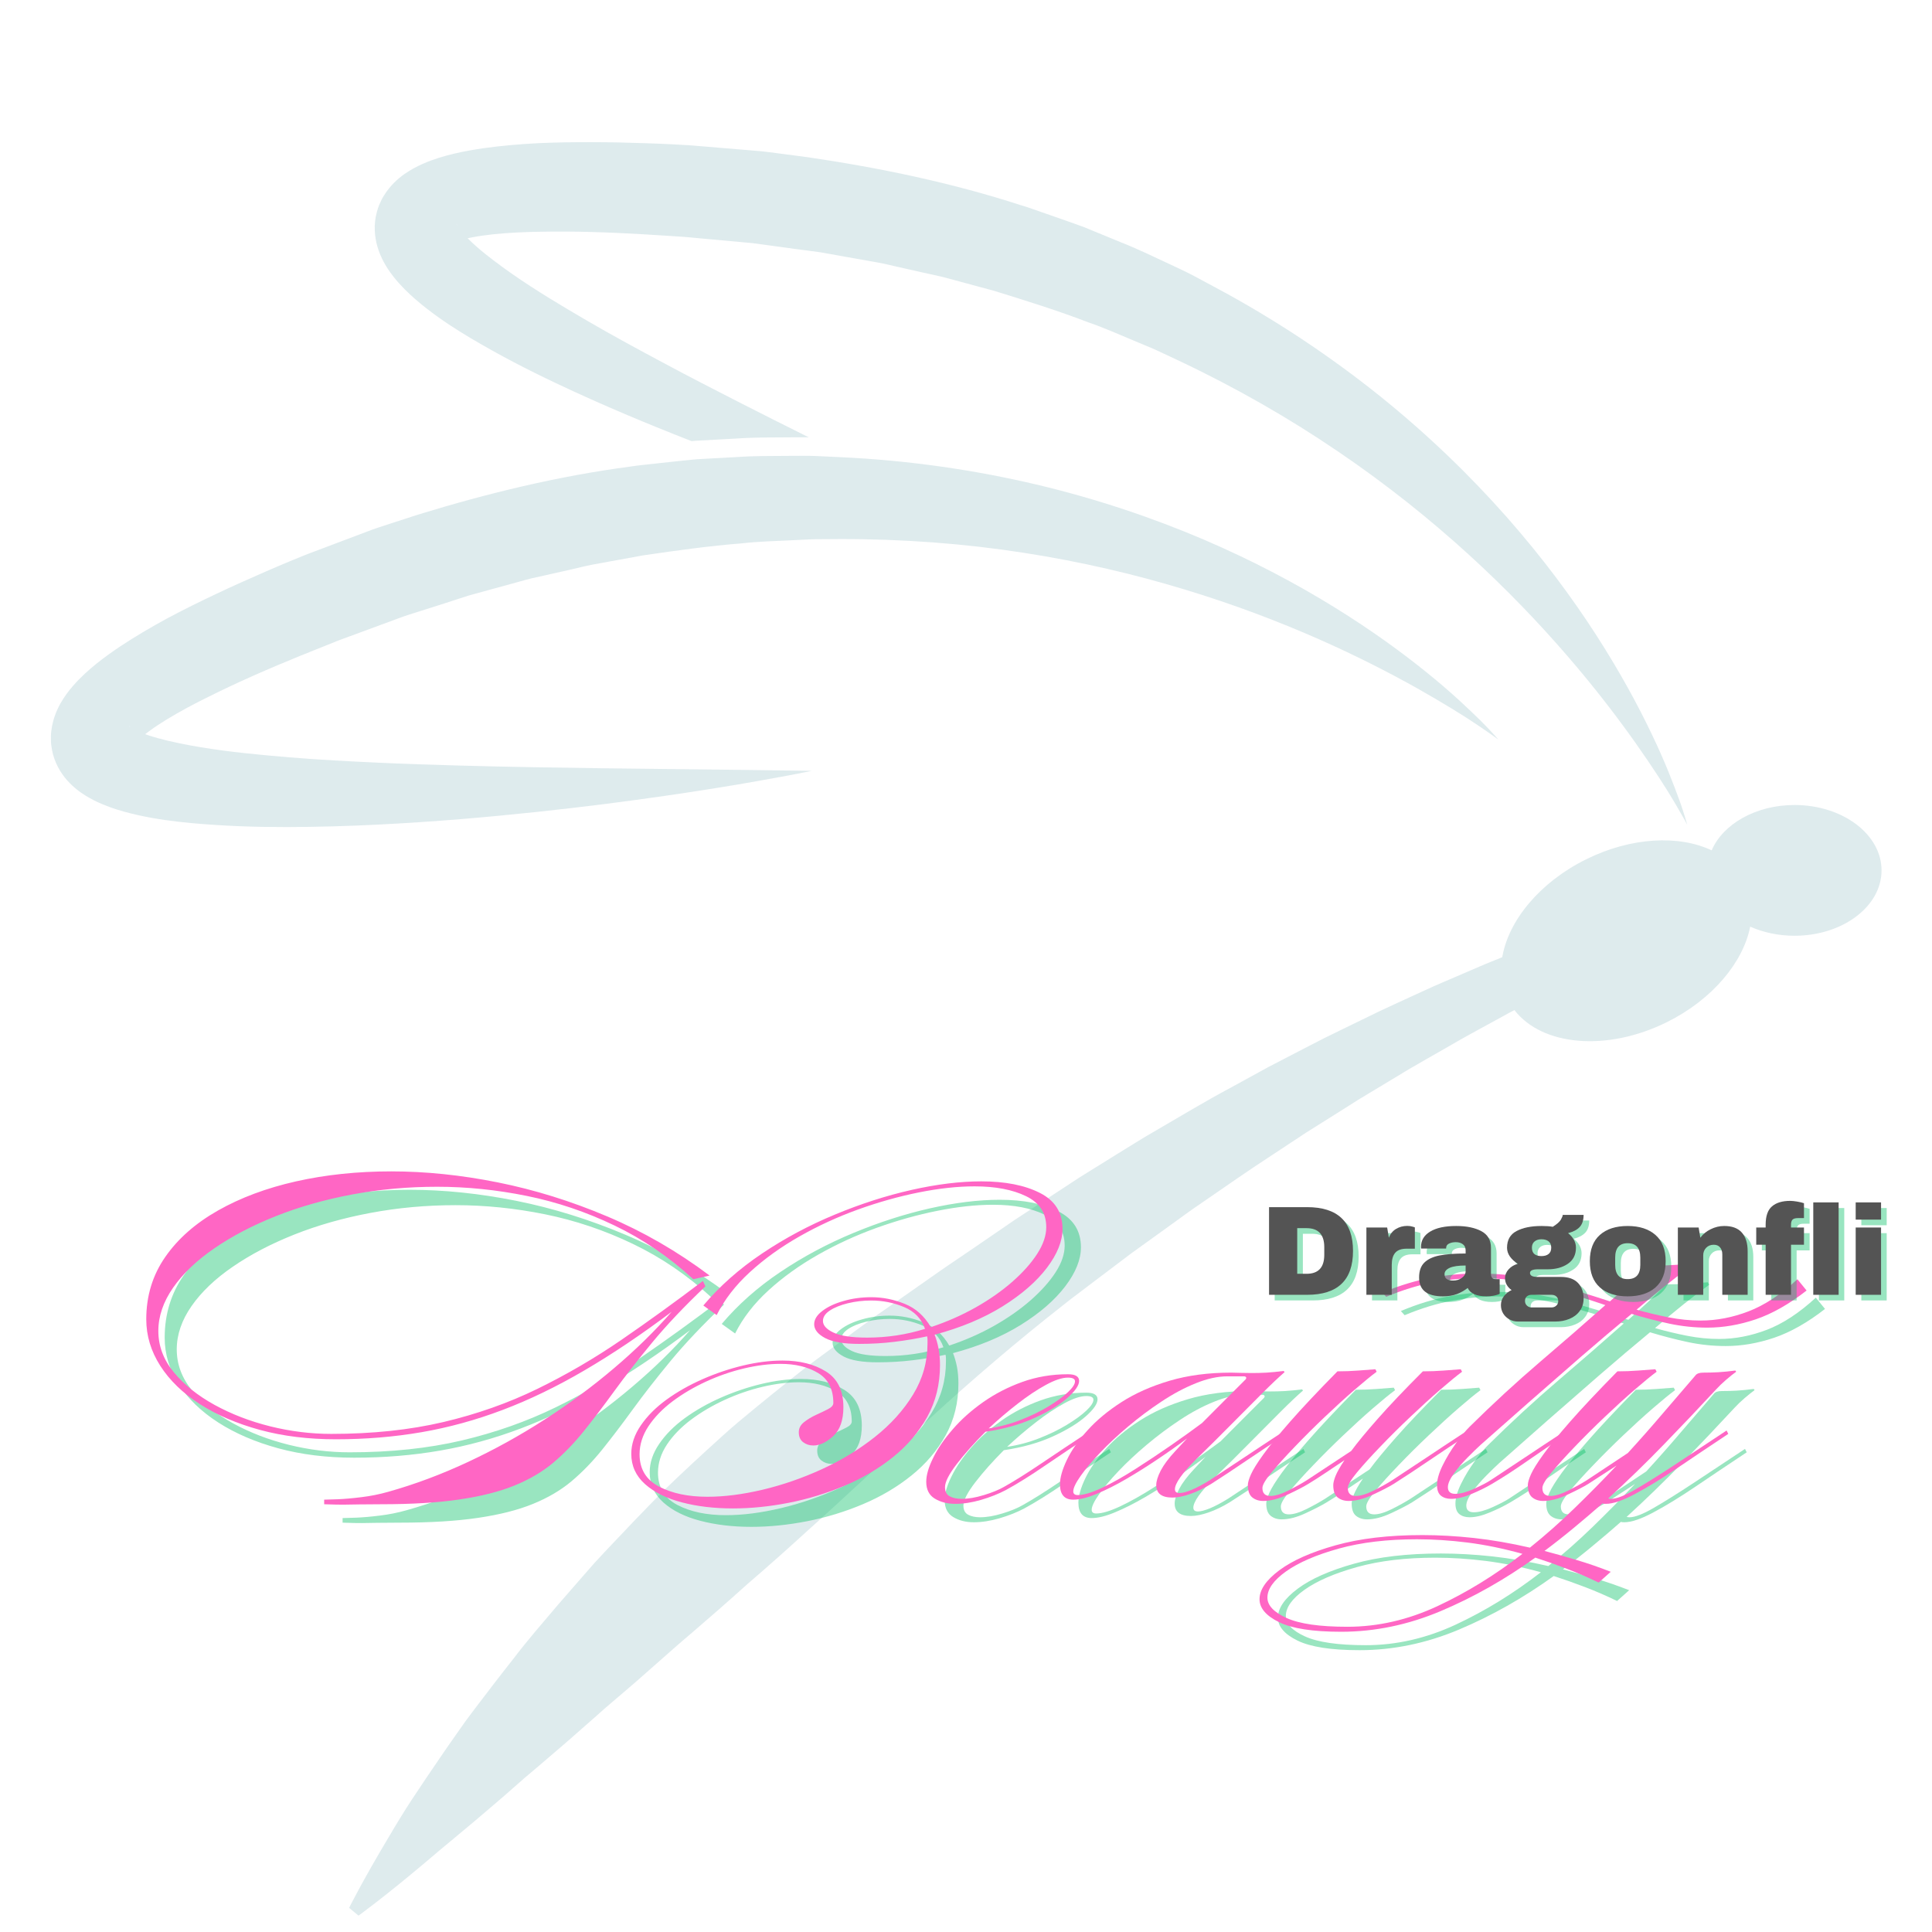 <svg version="1.0" preserveAspectRatio="xMidYMid meet" height="500" viewBox="0 0 375 375" zoomAndPan="magnify" width="500" xmlns:xlink="http://www.w3.org/1999/xlink" xmlns="http://www.w3.org/2000/svg"><defs><filter id="9cc6cb8af1" height="100%" width="100%" y="0%" x="0%"><feColorMatrix color-interpolation-filters="sRGB" values="0 0 0 0 1 0 0 0 0 1 0 0 0 0 1 0 0 0 1 0"></feColorMatrix></filter><g></g><mask id="34ecaf17c9"><g filter="url(#9cc6cb8af1)"><rect fill-opacity="0.2" height="450" y="-37.5" fill="#000000" width="450" x="-37.5"></rect></g></mask><clipPath id="e048a46d02"><path clip-rule="nonzero" d="M 63 0.582 L 319 0.582 L 319 134 L 63 134 Z M 63 0.582"></path></clipPath><clipPath id="14130ec1ed"><path clip-rule="nonzero" d="M 0.418 61 L 282 61 L 282 134 L 0.418 134 Z M 0.418 61"></path></clipPath><clipPath id="3f3f3d840b"><path clip-rule="nonzero" d="M 58 129 L 356.668 129 L 356.668 344.832 L 58 344.832 Z M 58 129"></path></clipPath><clipPath id="9d14ff883b"><rect height="345" y="0" width="357" x="0"></rect></clipPath></defs><rect fill-opacity="1" height="450" y="-37.5" fill="#ffffff" width="450" x="-37.5"></rect><rect fill-opacity="1" height="450" y="-37.5" fill="#ffffff" width="450" x="-37.5"></rect><g mask="url(#34ecaf17c9)"><g transform="matrix(1, 0, 0, 1, 9, 27)"><g clip-path="url(#9d14ff883b)"><g clip-path="url(#e048a46d02)"><path fill-rule="nonzero" fill-opacity="1" d="M 79.734 16.762 L 79.695 16.699 C 79.66 16.598 79.594 16.488 79.609 16.473 C 79.605 16.434 79.672 16.512 79.734 16.762 Z M 318.137 131.859 C 317.887 131.062 317.531 129.871 316.977 128.352 C 315.871 125.309 314.184 120.84 311.543 115.367 C 308.926 109.883 305.402 103.363 300.789 96.207 C 296.172 89.059 290.441 81.285 283.465 73.375 C 276.484 65.469 268.254 57.438 258.77 49.824 C 249.285 42.219 238.57 35.02 226.824 28.75 C 225.359 27.965 223.887 27.176 222.402 26.379 C 220.918 25.605 219.383 24.914 217.855 24.191 C 214.789 22.77 211.727 21.262 208.535 20.02 C 206.949 19.367 205.363 18.711 203.77 18.055 L 201.371 17.07 L 198.934 16.191 C 197.301 15.625 195.66 15.047 194.016 14.473 L 191.551 13.613 C 190.723 13.324 189.906 13.031 189.062 12.801 C 175.758 8.488 161.836 5.582 147.855 3.527 L 142.602 2.836 C 140.852 2.613 139.098 2.352 137.34 2.238 C 133.832 1.945 130.32 1.652 126.82 1.359 L 125.508 1.25 L 124.824 1.199 L 124.184 1.16 L 121.633 1.016 C 119.898 0.93 118.129 0.855 116.402 0.801 C 112.93 0.68 109.461 0.598 105.977 0.594 C 102.492 0.582 99.004 0.633 95.484 0.789 C 91.969 0.973 88.418 1.266 84.781 1.777 C 82.949 2.047 81.098 2.367 79.176 2.816 C 77.25 3.277 75.262 3.836 73.031 4.816 C 71.938 5.289 70.723 5.941 69.469 6.801 C 68.203 7.715 66.773 8.965 65.562 10.898 C 65.414 11.141 65.266 11.367 65.129 11.633 C 64.996 11.902 64.867 12.176 64.746 12.453 C 64.492 12.992 64.297 13.586 64.137 14.188 C 63.809 15.379 63.695 16.629 63.746 17.762 C 63.848 20.051 64.5 21.816 65.16 23.207 C 65.5 23.93 65.855 24.504 66.219 25.098 C 66.574 25.621 66.949 26.176 67.309 26.621 C 68.047 27.578 68.773 28.348 69.504 29.105 C 70.953 30.566 72.391 31.77 73.816 32.883 C 76.66 35.105 79.484 36.914 82.301 38.602 C 87.926 41.938 93.449 44.789 98.895 47.363 C 108.051 51.699 116.887 55.367 125.234 58.625 L 125.969 58.555 L 133.781 58.129 C 136.535 57.926 139.324 57.914 142.027 57.902 C 142.738 57.898 143.445 57.895 144.148 57.887 C 144.148 57.887 146.469 57.875 146.977 57.875 C 147.316 57.875 147.652 57.887 147.992 57.891 C 143.578 55.695 138.938 53.367 134.102 50.895 C 129.551 48.562 124.816 46.145 119.984 43.547 C 115.145 40.961 110.164 38.281 105.176 35.375 C 100.199 32.477 95.125 29.461 90.336 26.121 C 89.141 25.289 87.973 24.434 86.836 23.57 C 85.695 22.711 84.594 21.832 83.582 20.945 C 82.938 20.383 82.328 19.812 81.77 19.25 C 82.082 19.184 82.406 19.113 82.738 19.051 C 84.027 18.805 85.434 18.613 86.879 18.457 C 89.809 18.164 92.902 18.016 96.066 17.98 C 99.227 17.914 102.457 17.941 105.719 18.027 C 108.984 18.113 112.281 18.266 115.594 18.457 C 117.246 18.559 118.898 18.664 120.551 18.766 L 123.105 18.934 L 123.742 18.973 L 124.332 19.023 L 125.566 19.141 C 128.867 19.441 132.172 19.742 135.477 20.047 C 137.137 20.16 138.777 20.426 140.418 20.645 L 145.352 21.324 C 146.992 21.543 148.645 21.738 150.281 21.977 L 155.172 22.852 L 160.059 23.719 C 160.871 23.871 161.688 23.996 162.496 24.168 L 164.906 24.719 C 166.512 25.082 168.117 25.449 169.719 25.812 C 171.32 26.18 172.941 26.484 174.527 26.902 C 177.691 27.754 180.84 28.605 183.98 29.457 C 190.191 31.379 196.355 33.301 202.305 35.59 C 205.324 36.625 208.211 37.922 211.113 39.133 C 212.555 39.758 214.023 40.316 215.445 40.965 C 216.859 41.625 218.266 42.285 219.668 42.941 C 230.875 48.227 241.305 54.227 250.738 60.652 C 260.184 67.062 268.648 73.867 276.066 80.633 C 283.492 87.395 289.875 94.113 295.25 100.344 C 300.633 106.57 305 112.324 308.441 117.184 C 311.867 122.055 314.426 126.012 316.047 128.785 C 316.859 130.172 317.484 131.238 317.887 131.965 C 318.285 132.699 318.488 133.078 318.488 133.078 C 318.488 133.078 318.371 132.664 318.137 131.859" fill="#5c99a6"></path></g><g clip-path="url(#14130ec1ed)"><path fill-rule="nonzero" fill-opacity="1" d="M 281.84 116.559 C 281.84 116.559 281.492 116.305 280.82 115.816 C 280.141 115.328 279.117 114.637 277.789 113.73 C 275.133 111.926 271.121 109.453 265.938 106.52 C 260.738 103.613 254.324 100.297 246.793 96.984 C 239.258 93.672 230.609 90.344 221 87.438 C 211.395 84.512 200.824 82.004 189.543 80.273 C 178.266 78.527 166.27 77.594 153.879 77.633 C 152.332 77.645 150.777 77.652 149.215 77.664 C 147.656 77.691 146.09 77.82 144.52 77.871 C 141.379 78.027 138.215 78.094 135.039 78.461 C 128.684 78.953 122.293 79.859 115.859 80.793 C 112.66 81.375 109.445 81.961 106.223 82.551 C 104.613 82.852 103.023 83.273 101.418 83.633 C 99.812 83.992 98.207 84.352 96.602 84.715 L 94.188 85.25 C 93.383 85.441 92.594 85.68 91.793 85.895 L 87.008 87.211 L 82.219 88.52 C 80.633 89.008 79.062 89.543 77.484 90.051 L 72.738 91.559 C 71.16 92.062 69.566 92.531 68.02 93.137 C 64.902 94.285 61.789 95.434 58.68 96.582 L 57.516 97.008 L 56.961 97.211 L 56.367 97.449 L 53.992 98.398 C 52.453 99.016 50.918 99.637 49.383 100.25 C 46.309 101.504 43.262 102.781 40.281 104.105 C 37.301 105.43 34.371 106.793 31.543 108.211 C 28.703 109.602 25.969 111.066 23.453 112.59 C 22.215 113.352 21.023 114.129 19.969 114.906 C 18.918 115.676 17.984 116.473 17.418 117.078 C 17.105 117.387 16.973 117.605 16.895 117.676 C 16.844 117.719 16.98 117.508 17.047 116.852 C 17.055 116.77 17.043 116.703 17.051 116.605 C 17.062 116.508 17.062 116.41 17.055 116.309 C 17.031 116.117 17.02 115.898 16.977 115.684 C 16.883 115.262 16.727 114.855 16.57 114.57 C 16.23 113.984 16 113.871 16.035 113.922 C 16.031 113.941 16.137 114.016 16.211 114.09 C 16.355 114.176 16.453 114.273 16.656 114.375 C 16.984 114.586 17.48 114.812 17.969 115.035 C 19.008 115.477 20.246 115.887 21.543 116.25 C 22.844 116.617 24.211 116.938 25.609 117.223 C 27.012 117.52 28.434 117.785 29.867 118.023 C 35.625 118.98 41.504 119.523 47.246 120.004 C 52.996 120.48 58.648 120.766 64.125 121.023 C 69.605 121.289 74.918 121.438 80.027 121.59 C 90.25 121.875 99.656 122.008 108 122.121 C 116.359 122.219 123.645 122.301 129.645 122.371 C 141.68 122.531 148.559 122.621 148.559 122.621 C 148.559 122.621 148.137 122.707 147.32 122.871 C 146.5 123.035 145.289 123.289 143.699 123.578 C 140.52 124.145 135.867 125.039 129.914 125.973 C 123.965 126.934 116.723 128 108.395 129.059 C 100.062 130.113 90.645 131.148 80.316 132.004 C 69.98 132.828 58.758 133.504 46.727 133.531 C 40.699 133.543 34.492 133.344 27.977 132.746 C 24.711 132.434 21.379 132.012 17.859 131.23 C 16.094 130.836 14.277 130.367 12.34 129.672 C 11.355 129.301 10.371 128.922 9.289 128.371 C 8.773 128.125 8.199 127.781 7.652 127.461 C 7.066 127.082 6.5 126.719 5.883 126.215 C 4.688 125.242 3.336 123.926 2.266 121.902 C 1.734 120.902 1.301 119.723 1.082 118.508 C 0.969 117.895 0.891 117.277 0.887 116.68 C 0.879 116.379 0.875 116.074 0.883 115.773 C 0.891 115.477 0.926 115.207 0.953 114.922 C 1.219 112.66 1.973 110.914 2.727 109.547 C 3.484 108.23 4.301 107.121 5.09 106.223 C 6.68 104.379 8.238 103.02 9.777 101.777 C 11.32 100.543 12.855 99.457 14.391 98.43 C 17.461 96.406 20.535 94.609 23.633 92.934 C 26.742 91.281 29.871 89.738 33.023 88.25 C 36.172 86.762 39.34 85.344 42.523 83.961 C 44.109 83.27 45.734 82.574 47.34 81.906 L 49.707 80.941 L 50.297 80.699 L 50.941 80.453 L 52.172 79.988 C 55.461 78.746 58.754 77.504 62.047 76.258 C 63.688 75.605 65.379 75.094 67.055 74.539 L 72.102 72.902 C 85.605 68.75 99.426 65.395 113.293 63.57 C 114.152 63.418 115.02 63.332 115.887 63.234 L 118.484 62.949 C 120.215 62.766 121.941 62.578 123.66 62.391 L 126.242 62.141 L 128.828 61.996 C 130.547 61.906 132.266 61.812 133.977 61.719 C 137.395 61.469 140.805 61.516 144.184 61.484 C 145.875 61.48 147.559 61.449 149.234 61.508 C 150.91 61.586 152.582 61.664 154.246 61.742 C 167.543 62.359 180.312 64.254 192.145 67.043 C 203.98 69.844 214.863 73.562 224.562 77.695 C 234.262 81.844 242.773 86.398 250.016 90.875 C 257.258 95.352 263.238 99.727 267.957 103.551 C 272.691 107.359 276.137 110.668 278.445 112.938 C 279.598 114.078 280.434 114.996 281 115.613 C 281.555 116.238 281.84 116.559 281.84 116.559" fill="#5c99a6"></path></g><g clip-path="url(#3f3f3d840b)"><path fill-rule="nonzero" fill-opacity="1" d="M 339.316 129.25 C 331.793 129.25 325.422 132.949 323.234 138.055 C 316.895 135.043 307.617 135.457 298.859 139.797 C 289.824 144.273 283.777 151.723 282.586 158.793 C 281.512 159.227 280.434 159.664 279.348 160.105 C 277.133 161.059 274.887 162.023 272.609 163 C 271.477 163.492 270.316 163.973 269.172 164.488 C 268.031 165.008 266.879 165.535 265.723 166.062 C 263.41 167.129 261.062 168.188 258.707 169.301 C 256.363 170.441 253.996 171.594 251.605 172.758 C 250.41 173.344 249.207 173.93 248.004 174.52 C 246.809 175.133 245.609 175.75 244.406 176.367 C 242 177.617 239.578 178.875 237.133 180.141 C 234.723 181.465 232.293 182.797 229.844 184.137 C 224.918 186.762 220.098 189.691 215.168 192.547 C 212.691 193.961 210.289 195.504 207.84 197 C 205.406 198.512 202.961 200.027 200.512 201.551 C 198.102 203.133 195.688 204.715 193.273 206.297 L 189.641 208.68 L 187.828 209.867 L 186.039 211.098 C 183.648 212.734 181.262 214.371 178.875 216.004 C 176.477 217.629 174.074 219.238 171.723 220.91 C 169.359 222.566 167 224.223 164.645 225.875 C 163.461 226.691 162.285 227.512 161.105 228.328 C 159.949 229.176 158.793 230.02 157.641 230.863 C 155.34 232.559 153.051 234.242 150.77 235.922 C 149.633 236.766 148.496 237.609 147.367 238.449 C 146.262 239.316 145.156 240.188 144.059 241.055 C 141.879 242.809 139.703 244.547 137.574 246.309 C 135.434 248.055 133.328 249.812 131.312 251.637 C 127.277 255.285 123.34 258.906 119.59 262.555 C 115.914 266.277 112.375 269.98 108.961 273.605 C 108.113 274.516 107.258 275.41 106.43 276.32 C 105.621 277.246 104.816 278.164 104.02 279.074 C 102.43 280.898 100.867 282.695 99.324 284.461 C 96.297 288.043 93.316 291.441 90.691 294.914 C 87.988 298.32 85.469 301.641 83.07 304.789 C 82.469 305.574 81.891 306.359 81.316 307.137 C 80.762 307.926 80.215 308.707 79.672 309.473 C 78.586 311.004 77.547 312.504 76.551 313.969 C 74.543 316.871 72.715 319.633 71.023 322.176 C 70.18 323.453 69.387 324.688 68.664 325.891 C 67.926 327.086 67.242 328.238 66.594 329.336 C 61.367 338.066 58.762 343.309 58.762 343.309 L 60.59 344.824 C 60.59 344.824 65.367 341.379 73.066 334.906 C 76.871 331.629 81.637 327.809 86.887 323.27 C 89.559 321.043 92.23 318.523 95.238 316.055 C 98.191 313.535 101.293 310.891 104.461 308.078 C 105.254 307.375 106.062 306.672 106.871 305.957 C 107.273 305.598 107.68 305.238 108.082 304.875 C 108.5 304.516 108.918 304.16 109.332 303.801 C 111.004 302.367 112.707 300.91 114.441 299.426 C 116.148 297.922 117.887 296.391 119.648 294.836 C 120.527 294.059 121.414 293.273 122.309 292.488 C 123.203 291.699 124.125 290.93 125.039 290.145 C 128.707 287 132.441 283.742 136.199 280.355 C 140.035 277.059 143.895 273.629 147.77 270.082 C 155.59 263.078 163.461 255.59 171.652 248.16 C 179.812 240.707 188.355 233.391 197.195 226.453 L 198.852 225.145 L 203.887 221.332 C 206.129 219.641 208.363 217.949 210.602 216.258 C 212.871 214.625 215.141 212.992 217.398 211.367 C 219.664 209.742 221.891 208.066 224.184 206.523 C 228.754 203.398 233.246 200.223 237.801 197.27 C 240.066 195.773 242.324 194.285 244.559 192.812 C 246.832 191.383 249.082 189.969 251.32 188.562 C 252.434 187.855 253.543 187.156 254.652 186.453 C 255.773 185.773 256.891 185.102 258 184.434 C 260.223 183.09 262.426 181.766 264.605 180.453 C 266.805 179.172 268.992 177.934 271.148 176.699 C 272.23 176.074 273.301 175.461 274.367 174.848 C 275.43 174.234 276.508 173.664 277.57 173.074 C 279.695 171.91 281.797 170.762 283.859 169.629 C 284.23 169.438 284.59 169.25 284.953 169.059 C 290.309 176.008 302.871 177.18 314.52 171.41 C 323.367 167.023 329.348 159.793 330.711 152.859 C 333.23 153.98 336.172 154.629 339.316 154.629 C 348.645 154.629 356.207 148.949 356.207 141.941 C 356.207 134.934 348.645 129.25 339.316 129.25" fill="#5c99a6"></path></g></g></g></g><g fill-opacity="0.4" fill="#00bf63"><g transform="translate(57.199, 293.126)"><g><path d="M 13.109 2.5 C 11.922 2.5 11.016 2.484 10.391 2.453 C 9.773 2.43 9.41 2.422 9.297 2.422 L 9.297 1.531 C 9.734 1.531 10.609 1.504 11.922 1.453 C 13.242 1.398 14.781 1.266 16.531 1.047 C 18.289 0.836 20.031 0.488 21.75 0 C 26.926 -1.457 32.078 -3.383 37.203 -5.781 C 42.328 -8.176 47.273 -10.91 52.047 -13.984 C 56.816 -17.055 61.301 -20.375 65.5 -23.938 C 69.707 -27.5 73.457 -31.164 76.75 -34.938 C 70.875 -30.52 65.238 -26.734 59.844 -23.578 C 54.457 -20.422 49.16 -17.859 43.953 -15.891 C 38.754 -13.922 33.5 -12.477 28.188 -11.562 C 22.875 -10.645 17.332 -10.188 11.562 -10.188 C 6.227 -10.188 1.328 -10.789 -3.141 -12 C -7.617 -13.219 -11.516 -14.891 -14.828 -17.016 C -18.148 -19.148 -20.711 -21.629 -22.516 -24.453 C -24.328 -27.285 -25.234 -30.297 -25.234 -33.484 C -25.234 -38.016 -24.004 -42.047 -21.547 -45.578 C -19.098 -49.109 -15.688 -52.113 -11.312 -54.594 C -6.945 -57.07 -1.895 -58.957 3.844 -60.25 C 9.582 -61.539 15.742 -62.188 22.328 -62.188 C 29.004 -62.188 35.898 -61.473 43.016 -60.047 C 50.141 -58.617 57.207 -56.422 64.219 -53.453 C 71.227 -50.492 77.859 -46.664 84.109 -41.969 L 80.953 -41.25 C 76.266 -45.562 71.172 -49.035 65.672 -51.672 C 60.172 -54.316 54.492 -56.234 48.641 -57.422 C 42.797 -58.609 36.988 -59.203 31.219 -59.203 C 25.551 -59.203 20.051 -58.703 14.719 -57.703 C 9.383 -56.703 4.453 -55.301 -0.078 -53.5 C -4.609 -51.695 -8.582 -49.617 -12 -47.266 C -15.426 -44.922 -18.098 -42.375 -20.016 -39.625 C -21.93 -36.875 -22.891 -34.07 -22.891 -31.219 C -22.891 -28.301 -21.891 -25.629 -19.891 -23.203 C -17.898 -20.785 -15.258 -18.672 -11.969 -16.859 C -8.676 -15.055 -5.062 -13.664 -1.125 -12.688 C 2.801 -11.719 6.734 -11.234 10.672 -11.234 C 18.648 -11.234 25.898 -12 32.422 -13.531 C 38.953 -15.07 45.035 -17.219 50.672 -19.969 C 56.305 -22.719 61.738 -25.883 66.969 -29.469 C 72.195 -33.062 77.477 -36.879 82.812 -40.922 L 83.297 -39.875 C 79.203 -35.988 75.754 -32.348 72.953 -28.953 C 70.148 -25.555 67.707 -22.426 65.625 -19.562 C 63.551 -16.707 61.582 -14.117 59.719 -11.797 C 57.863 -9.484 55.883 -7.438 53.781 -5.656 C 51.676 -3.883 49.164 -2.406 46.25 -1.219 C 43.344 -0.031 39.801 0.867 35.625 1.484 C 31.445 2.109 26.336 2.422 20.297 2.422 C 18.68 2.422 17.281 2.43 16.094 2.453 C 14.906 2.484 13.91 2.5 13.109 2.5 Z M 88.641 3.234 C 85.023 3.234 81.723 2.844 78.734 2.062 C 75.742 1.281 73.359 0.098 71.578 -1.484 C 69.797 -3.078 68.906 -5.035 68.906 -7.359 C 68.906 -9.242 69.523 -11.086 70.766 -12.891 C 72.004 -14.703 73.66 -16.363 75.734 -17.875 C 77.816 -19.383 80.133 -20.703 82.688 -21.828 C 85.25 -22.961 87.879 -23.852 90.578 -24.5 C 93.273 -25.145 95.836 -25.469 98.266 -25.469 C 101.609 -25.469 104.41 -24.766 106.672 -23.359 C 108.941 -21.961 110.078 -19.648 110.078 -16.422 C 110.078 -13.879 109.414 -12.004 108.094 -10.797 C 106.77 -9.586 105.488 -8.984 104.25 -8.984 C 103.488 -8.984 102.828 -9.195 102.266 -9.625 C 101.703 -10.051 101.422 -10.695 101.422 -11.562 C 101.422 -12.32 101.754 -12.969 102.422 -13.5 C 103.098 -14.039 103.879 -14.516 104.766 -14.922 C 105.66 -15.328 106.441 -15.703 107.109 -16.047 C 107.785 -16.398 108.125 -16.789 108.125 -17.219 C 108.125 -19.914 107.141 -21.859 105.172 -23.047 C 103.203 -24.234 100.766 -24.828 97.859 -24.828 C 95.648 -24.828 93.289 -24.531 90.781 -23.938 C 88.27 -23.344 85.816 -22.492 83.422 -21.391 C 81.023 -20.285 78.852 -19.004 76.906 -17.547 C 74.969 -16.086 73.414 -14.484 72.25 -12.734 C 71.094 -10.984 70.516 -9.164 70.516 -7.281 C 70.516 -4.426 71.77 -2.336 74.281 -1.016 C 76.789 0.305 79.93 0.969 83.703 0.969 C 86.992 0.969 90.566 0.508 94.422 -0.406 C 98.273 -1.32 102.086 -2.641 105.859 -4.359 C 109.641 -6.086 113.078 -8.176 116.172 -10.625 C 119.273 -13.082 121.754 -15.832 123.609 -18.875 C 125.473 -21.926 126.406 -25.234 126.406 -28.797 C 126.406 -29.066 126.406 -29.305 126.406 -29.516 C 126.406 -29.734 126.379 -29.953 126.328 -30.172 C 124.328 -29.734 122.223 -29.379 120.016 -29.109 C 117.805 -28.836 115.516 -28.703 113.141 -28.703 C 110.18 -28.703 107.984 -29.078 106.547 -29.828 C 105.117 -30.586 104.406 -31.484 104.406 -32.516 C 104.406 -33.43 104.93 -34.289 105.984 -35.094 C 107.035 -35.906 108.41 -36.551 110.109 -37.031 C 111.805 -37.52 113.598 -37.766 115.484 -37.766 C 117.703 -37.766 119.875 -37.332 122 -36.469 C 124.125 -35.613 125.805 -34.109 127.047 -31.953 C 130.129 -32.973 133.031 -34.25 135.75 -35.781 C 138.469 -37.32 140.852 -38.992 142.906 -40.797 C 144.957 -42.609 146.562 -44.414 147.719 -46.219 C 148.875 -48.02 149.453 -49.734 149.453 -51.359 C 149.453 -54.109 148.145 -56.113 145.531 -57.375 C 142.914 -58.645 139.586 -59.281 135.547 -59.281 C 132.254 -59.281 128.656 -58.891 124.75 -58.109 C 120.844 -57.328 116.906 -56.223 112.938 -54.797 C 108.977 -53.367 105.191 -51.629 101.578 -49.578 C 97.961 -47.523 94.754 -45.219 91.953 -42.656 C 89.148 -40.094 86.992 -37.305 85.484 -34.297 L 82.891 -36.156 C 86.078 -39.926 89.879 -43.289 94.297 -46.25 C 98.723 -49.219 103.441 -51.738 108.453 -53.812 C 113.461 -55.895 118.422 -57.488 123.328 -58.594 C 128.234 -59.695 132.738 -60.25 136.844 -60.25 C 141.477 -60.25 145.266 -59.504 148.203 -58.016 C 151.141 -56.535 152.609 -54.207 152.609 -51.031 C 152.609 -48.656 151.598 -46.133 149.578 -43.469 C 147.555 -40.801 144.688 -38.305 140.969 -35.984 C 137.25 -33.672 132.852 -31.836 127.781 -30.484 C 128.102 -29.68 128.359 -28.789 128.547 -27.812 C 128.734 -26.844 128.828 -25.77 128.828 -24.594 C 128.828 -20.863 128.004 -17.516 126.359 -14.547 C 124.723 -11.586 122.516 -8.988 119.734 -6.75 C 116.953 -4.508 113.812 -2.648 110.312 -1.172 C 106.812 0.305 103.195 1.41 99.469 2.141 C 95.75 2.867 92.141 3.234 88.641 3.234 Z M 114.688 -29.922 C 118.562 -29.922 122.305 -30.488 125.922 -31.625 C 125.223 -33.613 123.863 -35.023 121.844 -35.859 C 119.82 -36.703 117.703 -37.125 115.484 -37.125 C 113.922 -37.125 112.41 -36.945 110.953 -36.594 C 109.504 -36.238 108.332 -35.766 107.438 -35.172 C 106.551 -34.586 106.109 -33.914 106.109 -33.156 C 106.109 -32.289 106.797 -31.535 108.172 -30.891 C 109.547 -30.242 111.719 -29.922 114.688 -29.922 Z M 114.688 -29.922"></path></g></g></g><g fill-opacity="0.4" fill="#00bf63"><g transform="translate(188.53, 293.126)"><g><path d="M 0.484 2.344 C -1.078 2.344 -2.41 2.004 -3.516 1.328 C -4.617 0.66 -5.172 -0.426 -5.172 -1.938 C -5.172 -3.227 -4.723 -4.773 -3.828 -6.578 C -2.941 -8.391 -1.676 -10.238 -0.031 -12.125 C 1.602 -14.02 3.566 -15.773 5.859 -17.391 C 8.148 -19.004 10.68 -20.312 13.453 -21.312 C 16.234 -22.312 19.191 -22.812 22.328 -22.812 C 23.773 -22.812 24.5 -22.379 24.5 -21.516 C 24.5 -20.648 23.727 -19.539 22.188 -18.188 C 20.656 -16.844 18.531 -15.551 15.812 -14.312 C 13.094 -13.07 9.926 -12.18 6.312 -11.641 C 4.156 -9.484 2.305 -7.406 0.766 -5.406 C -0.766 -3.414 -1.531 -1.91 -1.531 -0.891 C -1.531 -0.023 -1.219 0.566 -0.594 0.891 C 0.02 1.211 0.785 1.375 1.703 1.375 C 2.992 1.375 4.43 1.129 6.016 0.641 C 7.609 0.16 8.922 -0.375 9.953 -0.969 C 11.891 -2.051 14.312 -3.57 17.219 -5.531 C 20.133 -7.5 23.316 -9.617 26.766 -11.891 L 27.094 -11.234 C 23.801 -9.078 20.738 -7.031 17.906 -5.094 C 15.082 -3.156 12.535 -1.566 10.266 -0.328 C 8.816 0.43 7.211 1.066 5.453 1.578 C 3.703 2.086 2.047 2.344 0.484 2.344 Z M 6.953 -12.297 C 9.109 -12.617 11.18 -13.172 13.172 -13.953 C 15.172 -14.734 16.969 -15.609 18.562 -16.578 C 20.156 -17.547 21.41 -18.461 22.328 -19.328 C 23.242 -20.191 23.703 -20.895 23.703 -21.438 C 23.703 -21.914 23.242 -22.156 22.328 -22.156 C 21.191 -22.156 19.758 -21.68 18.031 -20.734 C 16.312 -19.797 14.492 -18.582 12.578 -17.094 C 10.66 -15.613 8.785 -14.016 6.953 -12.297 Z M 6.953 -12.297"></path></g></g></g><g fill-opacity="0.4" fill="#00bf63"><g transform="translate(214.894, 293.126)"><g><path d="M -3 1.531 C -4.719 1.531 -5.578 0.535 -5.578 -1.453 C -5.578 -2.742 -5.129 -4.32 -4.234 -6.188 C -3.348 -8.051 -2.016 -9.961 -0.234 -11.922 C 1.535 -13.891 3.742 -15.723 6.391 -17.422 C 9.035 -19.117 12.133 -20.492 15.688 -21.547 C 19.25 -22.598 23.238 -23.125 27.656 -23.125 C 28.25 -23.125 28.867 -23.109 29.516 -23.078 C 30.16 -23.055 30.863 -23.047 31.625 -23.047 C 32.539 -23.047 33.508 -23.07 34.531 -23.125 C 35.551 -23.188 36.656 -23.297 37.844 -23.453 L 38.016 -23.219 C 36.879 -22.238 35.422 -20.859 33.641 -19.078 C 31.859 -17.305 29.875 -15.312 27.688 -13.094 C 25.508 -10.883 23.207 -8.598 20.781 -6.234 C 18.082 -3.535 16.734 -1.617 16.734 -0.484 C 16.734 0.004 17.031 0.25 17.625 0.25 C 18.164 0.25 18.938 0.047 19.938 -0.359 C 20.938 -0.766 22.133 -1.398 23.531 -2.266 C 25.414 -3.504 27.613 -4.957 30.125 -6.625 C 32.633 -8.301 35.289 -10.055 38.094 -11.891 L 38.422 -11.234 C 35.609 -9.398 32.973 -7.648 30.516 -5.984 C 28.066 -4.316 25.82 -2.832 23.781 -1.531 C 22.375 -0.676 21.008 -0.02 19.688 0.438 C 18.375 0.895 17.227 1.125 16.25 1.125 C 14.156 1.125 13.109 0.316 13.109 -1.297 C 13.109 -2.047 13.398 -2.988 13.984 -4.125 C 14.578 -5.258 15.523 -6.523 16.828 -7.922 L 19.094 -10.359 C 17.363 -9.055 15.473 -7.719 13.422 -6.344 C 11.379 -4.969 9.344 -3.688 7.312 -2.5 C 5.289 -1.32 3.379 -0.359 1.578 0.391 C -0.223 1.148 -1.75 1.531 -3 1.531 Z M -2.109 0.641 C -0.973 0.641 0.586 0.172 2.578 -0.766 C 4.578 -1.711 6.734 -2.926 9.047 -4.406 C 11.367 -5.883 13.676 -7.422 15.969 -9.016 C 18.258 -10.609 20.27 -12.051 22 -13.344 C 23.395 -14.75 24.805 -16.164 26.234 -17.594 C 27.672 -19.02 29.086 -20.438 30.484 -21.844 C 30.484 -21.895 30.5 -21.93 30.531 -21.953 C 30.562 -21.984 30.578 -22.023 30.578 -22.078 C 30.578 -22.297 30.41 -22.406 30.078 -22.406 L 26.938 -22.406 C 25.039 -22.406 22.988 -21.957 20.781 -21.062 C 18.57 -20.176 16.348 -18.988 14.109 -17.5 C 11.867 -16.02 9.723 -14.414 7.672 -12.688 C 5.629 -10.969 3.812 -9.27 2.219 -7.594 C 0.633 -5.926 -0.629 -4.414 -1.578 -3.062 C -2.523 -1.719 -3 -0.723 -3 -0.078 C -3 0.398 -2.703 0.641 -2.109 0.641 Z M -2.109 0.641"></path></g></g></g><g fill-opacity="0.4" fill="#00bf63"><g transform="translate(252.579, 293.126)"><g><path d="M -3.797 1.781 C -4.66 1.781 -5.375 1.551 -5.938 1.094 C -6.508 0.633 -6.797 -0.16 -6.797 -1.297 C -6.797 -1.773 -6.594 -2.473 -6.188 -3.391 C -5.781 -4.305 -4.984 -5.586 -3.797 -7.234 C -2.609 -8.879 -0.867 -11.008 1.422 -13.625 C 3.711 -16.238 6.77 -19.488 10.594 -23.375 C 11.938 -23.375 13.297 -23.426 14.672 -23.531 C 16.047 -23.645 17.141 -23.727 17.953 -23.781 L 18.203 -23.297 C 17.172 -22.535 15.75 -21.375 13.938 -19.812 C 12.133 -18.25 10.207 -16.492 8.156 -14.547 C 6.113 -12.609 4.176 -10.68 2.344 -8.766 C 0.508 -6.859 -1 -5.191 -2.188 -3.766 C -3.375 -2.336 -3.969 -1.328 -3.969 -0.734 C -3.969 0.297 -3.453 0.812 -2.422 0.812 C -1.504 0.812 -0.348 0.461 1.047 -0.234 C 2.453 -0.941 3.664 -1.617 4.688 -2.266 L 13.266 -7.922 C 14.504 -9.598 16.227 -11.688 18.438 -14.188 C 20.645 -16.695 23.555 -19.758 27.172 -23.375 C 28.523 -23.375 29.891 -23.426 31.266 -23.531 C 32.641 -23.645 33.727 -23.727 34.531 -23.781 L 34.781 -23.297 C 33.75 -22.535 32.332 -21.375 30.531 -19.812 C 28.727 -18.25 26.801 -16.492 24.75 -14.547 C 22.695 -12.609 20.754 -10.68 18.922 -8.766 C 17.086 -6.859 15.578 -5.191 14.391 -3.766 C 13.203 -2.336 12.609 -1.328 12.609 -0.734 C 12.609 0.297 13.125 0.812 14.156 0.812 C 15.07 0.812 16.227 0.461 17.625 -0.234 C 19.031 -0.941 20.242 -1.617 21.266 -2.266 C 23.148 -3.504 25.348 -4.957 27.859 -6.625 C 30.367 -8.301 33.023 -10.055 35.828 -11.891 L 36.156 -11.234 C 33.352 -9.398 30.723 -7.648 28.266 -5.984 C 25.816 -4.316 23.566 -2.832 21.516 -1.531 C 20.547 -0.938 19.195 -0.238 17.469 0.562 C 15.738 1.375 14.176 1.781 12.781 1.781 C 11.914 1.781 11.195 1.551 10.625 1.094 C 10.062 0.633 9.781 -0.16 9.781 -1.297 C 9.781 -1.723 9.926 -2.312 10.219 -3.062 C 10.52 -3.82 11.102 -4.848 11.969 -6.141 C 10.676 -5.285 9.445 -4.461 8.281 -3.672 C 7.125 -2.891 6.008 -2.176 4.938 -1.531 C 3.969 -0.938 2.617 -0.238 0.891 0.562 C -0.836 1.375 -2.398 1.781 -3.797 1.781 Z M -3.797 1.781"></path></g></g></g><g fill-opacity="0.4" fill="#00bf63"><g transform="translate(287.999, 293.126)"><g><path d="M -2.75 1.375 C -3.562 1.375 -4.223 1.172 -4.734 0.766 C -5.242 0.359 -5.5 -0.328 -5.5 -1.297 C -5.5 -2.367 -5.133 -3.645 -4.406 -5.125 C -3.676 -6.613 -2.812 -8.047 -1.812 -9.422 C -0.82 -10.797 0.051 -11.859 0.812 -12.609 C 5.344 -17.086 9.895 -21.281 14.469 -25.188 C 19.051 -29.102 23.285 -32.785 27.172 -36.234 C 23.398 -37.523 19.477 -38.723 15.406 -39.828 C 11.332 -40.93 7.031 -41.484 2.5 -41.484 C -0.25 -41.484 -3.102 -41.211 -6.062 -40.672 C -9.031 -40.141 -12.129 -39.195 -15.359 -37.844 L -16.094 -38.656 C -12.75 -40.062 -9.539 -41.031 -6.469 -41.562 C -3.395 -42.102 -0.457 -42.375 2.344 -42.375 C 7.145 -42.375 11.645 -41.797 15.844 -40.641 C 20.051 -39.484 24.125 -38.254 28.062 -36.953 C 30.758 -39.328 33.211 -41.617 35.422 -43.828 C 36.766 -43.828 38.207 -43.879 39.75 -43.984 C 41.289 -44.098 42.547 -44.18 43.516 -44.234 L 43.75 -43.75 C 40.676 -41.539 37.172 -38.738 33.234 -35.344 C 35.336 -34.75 37.426 -34.25 39.5 -33.844 C 41.582 -33.438 43.645 -33.234 45.688 -33.234 C 48.758 -33.234 51.848 -33.828 54.953 -35.016 C 58.055 -36.203 61.223 -38.281 64.453 -41.25 L 66.234 -39.062 C 62.836 -36.414 59.547 -34.551 56.359 -33.469 C 53.18 -32.395 50.055 -31.859 46.984 -31.859 C 44.504 -31.859 42.051 -32.113 39.625 -32.625 C 37.195 -33.145 34.742 -33.781 32.266 -34.531 C 29.141 -31.945 25.863 -29.172 22.438 -26.203 C 19.02 -23.234 15.648 -20.289 12.328 -17.375 C 9.016 -14.469 5.906 -11.723 3 -9.141 C 2.344 -8.547 1.504 -7.734 0.484 -6.703 C -0.535 -5.68 -1.438 -4.629 -2.219 -3.547 C -3 -2.473 -3.391 -1.586 -3.391 -0.891 C -3.391 -0.023 -2.906 0.406 -1.938 0.406 C -0.969 0.406 0.227 0.082 1.656 -0.562 C 3.082 -1.207 4.176 -1.773 4.938 -2.266 C 6.82 -3.504 9.016 -4.957 11.516 -6.625 C 14.023 -8.301 16.68 -10.055 19.484 -11.891 L 19.812 -11.234 C 17.008 -9.398 14.395 -7.633 11.969 -5.938 C 9.539 -4.238 7.273 -2.77 5.172 -1.531 C 3.984 -0.832 2.648 -0.176 1.172 0.438 C -0.305 1.062 -1.613 1.375 -2.75 1.375 Z M -2.75 1.375"></path></g></g></g><g fill-opacity="0.4" fill="#00bf63"><g transform="translate(306.923, 293.126)"><g><path d="M -43.031 27.172 C -48.531 27.172 -52.547 26.551 -55.078 25.312 C -57.609 24.07 -58.875 22.586 -58.875 20.859 C -58.875 19.023 -57.594 17.148 -55.031 15.234 C -52.469 13.328 -48.828 11.711 -44.109 10.391 C -39.398 9.066 -33.781 8.406 -27.25 8.406 C -24.07 8.406 -20.742 8.594 -17.266 8.969 C -13.785 9.352 -10.16 9.977 -6.391 10.844 C -3.367 8.414 -0.473 5.852 2.297 3.156 C 5.078 0.457 7.789 -2.289 10.438 -5.094 L 4.938 -1.531 C 3.969 -0.938 2.617 -0.238 0.891 0.562 C -0.836 1.375 -2.398 1.781 -3.797 1.781 C -4.66 1.781 -5.375 1.551 -5.938 1.094 C -6.508 0.633 -6.797 -0.16 -6.797 -1.297 C -6.797 -1.773 -6.594 -2.473 -6.188 -3.391 C -5.781 -4.305 -4.984 -5.586 -3.797 -7.234 C -2.609 -8.879 -0.867 -11.008 1.422 -13.625 C 3.711 -16.238 6.77 -19.488 10.594 -23.375 C 11.938 -23.375 13.297 -23.426 14.672 -23.531 C 16.047 -23.645 17.141 -23.727 17.953 -23.781 L 18.203 -23.297 C 17.172 -22.535 15.75 -21.375 13.938 -19.812 C 12.133 -18.25 10.207 -16.492 8.156 -14.547 C 6.113 -12.609 4.176 -10.68 2.344 -8.766 C 0.508 -6.859 -1 -5.191 -2.188 -3.766 C -3.375 -2.336 -3.969 -1.328 -3.969 -0.734 C -3.969 0.297 -3.453 0.812 -2.422 0.812 C -1.504 0.812 -0.348 0.461 1.047 -0.234 C 2.453 -0.941 3.664 -1.617 4.688 -2.266 L 12.609 -7.516 C 14.984 -10.109 17.258 -12.688 19.438 -15.25 C 21.625 -17.812 23.719 -20.25 25.719 -22.562 C 25.988 -22.938 26.5 -23.125 27.25 -23.125 C 28.164 -23.125 29.133 -23.148 30.156 -23.203 C 31.188 -23.266 32.297 -23.375 33.484 -23.531 L 33.641 -23.297 C 33.098 -22.91 32.453 -22.395 31.703 -21.75 C 30.953 -21.102 30.305 -20.484 29.766 -19.891 C 26.523 -16.391 23.148 -12.832 19.641 -9.219 C 16.141 -5.602 12.531 -2.098 8.812 1.297 C 8.926 1.348 9.113 1.375 9.375 1.375 C 10.406 1.375 11.969 0.77 14.062 -0.438 C 16.164 -1.656 18.727 -3.258 21.75 -5.25 C 24.77 -7.25 28.113 -9.461 31.781 -11.891 L 32.109 -11.234 C 28.547 -8.867 25.227 -6.645 22.156 -4.562 C 19.082 -2.488 16.359 -0.82 13.984 0.438 C 11.617 1.707 9.734 2.344 8.328 2.344 C 8.004 2.344 7.789 2.316 7.688 2.266 C 5.852 3.879 3.988 5.469 2.094 7.031 C 0.207 8.594 -1.676 10.078 -3.562 11.484 C -1.508 12.023 0.594 12.617 2.75 13.266 C 4.906 13.91 7.086 14.664 9.297 15.531 L 6.953 17.625 C 4.848 16.602 2.77 15.703 0.719 14.922 C -1.32 14.141 -3.344 13.426 -5.344 12.781 C -11.27 17.039 -17.398 20.504 -23.734 23.172 C -30.066 25.836 -36.5 27.172 -43.031 27.172 Z M -41.812 26.203 C -35.883 26.203 -30.062 24.867 -24.344 22.203 C -18.625 19.535 -13.125 16.148 -7.844 12.047 C -11.508 11.023 -15.051 10.297 -18.469 9.859 C -21.895 9.43 -25.176 9.219 -28.312 9.219 C -34.07 9.219 -39.133 9.82 -43.5 11.031 C -47.875 12.25 -51.273 13.719 -53.703 15.438 C -56.129 17.164 -57.344 18.867 -57.344 20.547 C -57.344 22.055 -56.102 23.375 -53.625 24.5 C -51.145 25.633 -47.207 26.203 -41.812 26.203 Z M -41.812 26.203"></path></g></g></g><g fill-opacity="1" fill="#ff66c4"><g transform="translate(53.624, 289.552)"><g><path d="M 13.109 2.5 C 11.922 2.5 11.016 2.484 10.391 2.453 C 9.773 2.43 9.41 2.422 9.297 2.422 L 9.297 1.531 C 9.734 1.531 10.609 1.504 11.922 1.453 C 13.242 1.398 14.781 1.266 16.531 1.047 C 18.289 0.836 20.031 0.488 21.75 0 C 26.926 -1.457 32.078 -3.383 37.203 -5.781 C 42.328 -8.176 47.273 -10.91 52.047 -13.984 C 56.816 -17.055 61.301 -20.375 65.5 -23.938 C 69.707 -27.5 73.457 -31.164 76.75 -34.938 C 70.875 -30.52 65.238 -26.734 59.844 -23.578 C 54.457 -20.422 49.16 -17.859 43.953 -15.891 C 38.754 -13.922 33.5 -12.477 28.188 -11.562 C 22.875 -10.645 17.332 -10.188 11.562 -10.188 C 6.227 -10.188 1.328 -10.789 -3.141 -12 C -7.617 -13.219 -11.516 -14.891 -14.828 -17.016 C -18.148 -19.148 -20.711 -21.629 -22.516 -24.453 C -24.328 -27.285 -25.234 -30.297 -25.234 -33.484 C -25.234 -38.016 -24.004 -42.047 -21.547 -45.578 C -19.098 -49.109 -15.688 -52.113 -11.312 -54.594 C -6.945 -57.07 -1.895 -58.957 3.844 -60.25 C 9.582 -61.539 15.742 -62.188 22.328 -62.188 C 29.004 -62.188 35.898 -61.473 43.016 -60.047 C 50.141 -58.617 57.207 -56.422 64.219 -53.453 C 71.227 -50.492 77.859 -46.664 84.109 -41.969 L 80.953 -41.25 C 76.266 -45.562 71.172 -49.035 65.672 -51.672 C 60.172 -54.316 54.492 -56.234 48.641 -57.422 C 42.797 -58.609 36.988 -59.203 31.219 -59.203 C 25.551 -59.203 20.051 -58.703 14.719 -57.703 C 9.383 -56.703 4.453 -55.301 -0.078 -53.5 C -4.609 -51.695 -8.582 -49.617 -12 -47.266 C -15.426 -44.922 -18.098 -42.375 -20.016 -39.625 C -21.93 -36.875 -22.891 -34.07 -22.891 -31.219 C -22.891 -28.301 -21.891 -25.629 -19.891 -23.203 C -17.898 -20.785 -15.258 -18.672 -11.969 -16.859 C -8.676 -15.055 -5.062 -13.664 -1.125 -12.688 C 2.801 -11.719 6.734 -11.234 10.672 -11.234 C 18.648 -11.234 25.898 -12 32.422 -13.531 C 38.953 -15.07 45.035 -17.219 50.672 -19.969 C 56.305 -22.719 61.738 -25.883 66.969 -29.469 C 72.195 -33.062 77.477 -36.879 82.812 -40.922 L 83.297 -39.875 C 79.203 -35.988 75.754 -32.348 72.953 -28.953 C 70.148 -25.555 67.707 -22.426 65.625 -19.562 C 63.551 -16.707 61.582 -14.117 59.719 -11.797 C 57.863 -9.484 55.883 -7.438 53.781 -5.656 C 51.676 -3.883 49.164 -2.406 46.25 -1.219 C 43.344 -0.031 39.801 0.867 35.625 1.484 C 31.445 2.109 26.336 2.422 20.297 2.422 C 18.68 2.422 17.281 2.43 16.094 2.453 C 14.906 2.484 13.91 2.5 13.109 2.5 Z M 88.641 3.234 C 85.023 3.234 81.723 2.844 78.734 2.062 C 75.742 1.281 73.359 0.098 71.578 -1.484 C 69.797 -3.078 68.906 -5.035 68.906 -7.359 C 68.906 -9.242 69.523 -11.086 70.766 -12.891 C 72.004 -14.703 73.66 -16.363 75.734 -17.875 C 77.816 -19.383 80.133 -20.703 82.688 -21.828 C 85.25 -22.961 87.879 -23.852 90.578 -24.5 C 93.273 -25.145 95.836 -25.469 98.266 -25.469 C 101.609 -25.469 104.41 -24.766 106.672 -23.359 C 108.941 -21.961 110.078 -19.648 110.078 -16.422 C 110.078 -13.879 109.414 -12.004 108.094 -10.797 C 106.77 -9.586 105.488 -8.984 104.25 -8.984 C 103.488 -8.984 102.828 -9.195 102.266 -9.625 C 101.703 -10.051 101.422 -10.695 101.422 -11.562 C 101.422 -12.32 101.754 -12.969 102.422 -13.5 C 103.098 -14.039 103.879 -14.516 104.766 -14.922 C 105.66 -15.328 106.441 -15.703 107.109 -16.047 C 107.785 -16.398 108.125 -16.789 108.125 -17.219 C 108.125 -19.914 107.141 -21.859 105.172 -23.047 C 103.203 -24.234 100.766 -24.828 97.859 -24.828 C 95.648 -24.828 93.289 -24.531 90.781 -23.938 C 88.27 -23.344 85.816 -22.492 83.422 -21.391 C 81.023 -20.285 78.852 -19.004 76.906 -17.547 C 74.969 -16.086 73.414 -14.484 72.25 -12.734 C 71.094 -10.984 70.516 -9.164 70.516 -7.281 C 70.516 -4.426 71.77 -2.336 74.281 -1.016 C 76.789 0.305 79.93 0.969 83.703 0.969 C 86.992 0.969 90.566 0.508 94.422 -0.406 C 98.273 -1.32 102.086 -2.641 105.859 -4.359 C 109.641 -6.086 113.078 -8.176 116.172 -10.625 C 119.273 -13.082 121.754 -15.832 123.609 -18.875 C 125.473 -21.926 126.406 -25.234 126.406 -28.797 C 126.406 -29.066 126.406 -29.305 126.406 -29.516 C 126.406 -29.734 126.379 -29.953 126.328 -30.172 C 124.328 -29.734 122.223 -29.379 120.016 -29.109 C 117.805 -28.836 115.516 -28.703 113.141 -28.703 C 110.18 -28.703 107.984 -29.078 106.547 -29.828 C 105.117 -30.586 104.406 -31.484 104.406 -32.516 C 104.406 -33.43 104.93 -34.289 105.984 -35.094 C 107.035 -35.906 108.41 -36.551 110.109 -37.031 C 111.805 -37.52 113.598 -37.766 115.484 -37.766 C 117.703 -37.766 119.875 -37.332 122 -36.469 C 124.125 -35.613 125.805 -34.109 127.047 -31.953 C 130.129 -32.973 133.031 -34.25 135.75 -35.781 C 138.469 -37.32 140.852 -38.992 142.906 -40.797 C 144.957 -42.609 146.562 -44.414 147.719 -46.219 C 148.875 -48.02 149.453 -49.734 149.453 -51.359 C 149.453 -54.109 148.145 -56.113 145.531 -57.375 C 142.914 -58.645 139.586 -59.281 135.547 -59.281 C 132.254 -59.281 128.656 -58.891 124.75 -58.109 C 120.844 -57.328 116.906 -56.223 112.938 -54.797 C 108.977 -53.367 105.191 -51.629 101.578 -49.578 C 97.961 -47.523 94.754 -45.219 91.953 -42.656 C 89.148 -40.094 86.992 -37.305 85.484 -34.297 L 82.891 -36.156 C 86.078 -39.926 89.879 -43.289 94.297 -46.25 C 98.723 -49.219 103.441 -51.738 108.453 -53.812 C 113.461 -55.895 118.422 -57.488 123.328 -58.594 C 128.234 -59.695 132.738 -60.25 136.844 -60.25 C 141.477 -60.25 145.266 -59.504 148.203 -58.016 C 151.141 -56.535 152.609 -54.207 152.609 -51.031 C 152.609 -48.656 151.598 -46.133 149.578 -43.469 C 147.555 -40.801 144.688 -38.305 140.969 -35.984 C 137.25 -33.672 132.852 -31.836 127.781 -30.484 C 128.102 -29.68 128.359 -28.789 128.547 -27.812 C 128.734 -26.844 128.828 -25.77 128.828 -24.594 C 128.828 -20.863 128.004 -17.516 126.359 -14.547 C 124.723 -11.586 122.516 -8.988 119.734 -6.75 C 116.953 -4.508 113.812 -2.648 110.312 -1.172 C 106.812 0.305 103.195 1.41 99.469 2.141 C 95.75 2.867 92.141 3.234 88.641 3.234 Z M 114.688 -29.922 C 118.562 -29.922 122.305 -30.488 125.922 -31.625 C 125.223 -33.613 123.863 -35.023 121.844 -35.859 C 119.82 -36.703 117.703 -37.125 115.484 -37.125 C 113.922 -37.125 112.41 -36.945 110.953 -36.594 C 109.504 -36.238 108.332 -35.766 107.438 -35.172 C 106.551 -34.586 106.109 -33.914 106.109 -33.156 C 106.109 -32.289 106.797 -31.535 108.172 -30.891 C 109.547 -30.242 111.719 -29.922 114.688 -29.922 Z M 114.688 -29.922"></path></g></g></g><g fill-opacity="1" fill="#ff66c4"><g transform="translate(184.955, 289.552)"><g><path d="M 0.484 2.344 C -1.078 2.344 -2.41 2.004 -3.516 1.328 C -4.617 0.66 -5.172 -0.426 -5.172 -1.938 C -5.172 -3.227 -4.723 -4.773 -3.828 -6.578 C -2.941 -8.391 -1.676 -10.238 -0.031 -12.125 C 1.602 -14.02 3.566 -15.773 5.859 -17.391 C 8.148 -19.004 10.68 -20.312 13.453 -21.312 C 16.234 -22.312 19.191 -22.812 22.328 -22.812 C 23.773 -22.812 24.5 -22.379 24.5 -21.516 C 24.5 -20.648 23.727 -19.539 22.188 -18.188 C 20.656 -16.844 18.531 -15.551 15.812 -14.312 C 13.094 -13.07 9.926 -12.18 6.312 -11.641 C 4.156 -9.484 2.305 -7.406 0.766 -5.406 C -0.766 -3.414 -1.531 -1.91 -1.531 -0.891 C -1.531 -0.023 -1.219 0.566 -0.594 0.891 C 0.02 1.211 0.785 1.375 1.703 1.375 C 2.992 1.375 4.43 1.129 6.016 0.641 C 7.609 0.16 8.922 -0.375 9.953 -0.969 C 11.891 -2.051 14.312 -3.57 17.219 -5.531 C 20.133 -7.5 23.316 -9.617 26.766 -11.891 L 27.094 -11.234 C 23.801 -9.078 20.738 -7.031 17.906 -5.094 C 15.082 -3.156 12.535 -1.566 10.266 -0.328 C 8.816 0.43 7.211 1.066 5.453 1.578 C 3.703 2.086 2.047 2.344 0.484 2.344 Z M 6.953 -12.297 C 9.109 -12.617 11.18 -13.172 13.172 -13.953 C 15.172 -14.734 16.969 -15.609 18.562 -16.578 C 20.156 -17.547 21.41 -18.461 22.328 -19.328 C 23.242 -20.191 23.703 -20.895 23.703 -21.438 C 23.703 -21.914 23.242 -22.156 22.328 -22.156 C 21.191 -22.156 19.758 -21.68 18.031 -20.734 C 16.312 -19.797 14.492 -18.582 12.578 -17.094 C 10.66 -15.613 8.785 -14.016 6.953 -12.297 Z M 6.953 -12.297"></path></g></g></g><g fill-opacity="1" fill="#ff66c4"><g transform="translate(211.319, 289.552)"><g><path d="M -3 1.531 C -4.719 1.531 -5.578 0.535 -5.578 -1.453 C -5.578 -2.742 -5.129 -4.32 -4.234 -6.188 C -3.348 -8.051 -2.016 -9.961 -0.234 -11.922 C 1.535 -13.891 3.742 -15.723 6.391 -17.422 C 9.035 -19.117 12.133 -20.492 15.688 -21.547 C 19.25 -22.598 23.238 -23.125 27.656 -23.125 C 28.25 -23.125 28.867 -23.109 29.516 -23.078 C 30.16 -23.055 30.863 -23.047 31.625 -23.047 C 32.539 -23.047 33.508 -23.07 34.531 -23.125 C 35.551 -23.188 36.656 -23.297 37.844 -23.453 L 38.016 -23.219 C 36.879 -22.238 35.422 -20.859 33.641 -19.078 C 31.859 -17.305 29.875 -15.312 27.688 -13.094 C 25.508 -10.883 23.207 -8.598 20.781 -6.234 C 18.082 -3.535 16.734 -1.617 16.734 -0.484 C 16.734 0.004 17.031 0.25 17.625 0.25 C 18.164 0.25 18.938 0.047 19.938 -0.359 C 20.938 -0.766 22.133 -1.398 23.531 -2.266 C 25.414 -3.504 27.613 -4.957 30.125 -6.625 C 32.633 -8.301 35.289 -10.055 38.094 -11.891 L 38.422 -11.234 C 35.609 -9.398 32.973 -7.648 30.516 -5.984 C 28.066 -4.316 25.82 -2.832 23.781 -1.531 C 22.375 -0.676 21.008 -0.02 19.688 0.438 C 18.375 0.895 17.227 1.125 16.25 1.125 C 14.156 1.125 13.109 0.316 13.109 -1.297 C 13.109 -2.047 13.398 -2.988 13.984 -4.125 C 14.578 -5.258 15.523 -6.523 16.828 -7.922 L 19.094 -10.359 C 17.363 -9.055 15.473 -7.719 13.422 -6.344 C 11.379 -4.969 9.344 -3.688 7.312 -2.5 C 5.289 -1.32 3.379 -0.359 1.578 0.391 C -0.223 1.148 -1.75 1.531 -3 1.531 Z M -2.109 0.641 C -0.973 0.641 0.586 0.172 2.578 -0.766 C 4.578 -1.711 6.734 -2.926 9.047 -4.406 C 11.367 -5.883 13.676 -7.422 15.969 -9.016 C 18.258 -10.609 20.27 -12.051 22 -13.344 C 23.395 -14.75 24.805 -16.164 26.234 -17.594 C 27.672 -19.02 29.086 -20.438 30.484 -21.844 C 30.484 -21.895 30.5 -21.93 30.531 -21.953 C 30.562 -21.984 30.578 -22.023 30.578 -22.078 C 30.578 -22.297 30.41 -22.406 30.078 -22.406 L 26.938 -22.406 C 25.039 -22.406 22.988 -21.957 20.781 -21.062 C 18.57 -20.176 16.348 -18.988 14.109 -17.5 C 11.867 -16.02 9.723 -14.414 7.672 -12.688 C 5.629 -10.969 3.812 -9.27 2.219 -7.594 C 0.633 -5.926 -0.629 -4.414 -1.578 -3.062 C -2.523 -1.719 -3 -0.723 -3 -0.078 C -3 0.398 -2.703 0.641 -2.109 0.641 Z M -2.109 0.641"></path></g></g></g><g fill-opacity="1" fill="#ff66c4"><g transform="translate(249.004, 289.552)"><g><path d="M -3.797 1.781 C -4.66 1.781 -5.375 1.551 -5.938 1.094 C -6.508 0.633 -6.797 -0.16 -6.797 -1.297 C -6.797 -1.773 -6.594 -2.473 -6.188 -3.391 C -5.781 -4.305 -4.984 -5.586 -3.797 -7.234 C -2.609 -8.879 -0.867 -11.008 1.422 -13.625 C 3.711 -16.238 6.77 -19.488 10.594 -23.375 C 11.938 -23.375 13.297 -23.426 14.672 -23.531 C 16.047 -23.645 17.141 -23.727 17.953 -23.781 L 18.203 -23.297 C 17.172 -22.535 15.75 -21.375 13.938 -19.812 C 12.133 -18.25 10.207 -16.492 8.156 -14.547 C 6.113 -12.609 4.176 -10.68 2.344 -8.766 C 0.508 -6.859 -1 -5.191 -2.188 -3.766 C -3.375 -2.336 -3.969 -1.328 -3.969 -0.734 C -3.969 0.297 -3.453 0.812 -2.422 0.812 C -1.504 0.812 -0.348 0.461 1.047 -0.234 C 2.453 -0.941 3.664 -1.617 4.688 -2.266 L 13.266 -7.922 C 14.504 -9.598 16.227 -11.688 18.438 -14.188 C 20.645 -16.695 23.555 -19.758 27.172 -23.375 C 28.523 -23.375 29.891 -23.426 31.266 -23.531 C 32.641 -23.645 33.727 -23.727 34.531 -23.781 L 34.781 -23.297 C 33.75 -22.535 32.332 -21.375 30.531 -19.812 C 28.727 -18.25 26.801 -16.492 24.75 -14.547 C 22.695 -12.609 20.754 -10.68 18.922 -8.766 C 17.086 -6.859 15.578 -5.191 14.391 -3.766 C 13.203 -2.336 12.609 -1.328 12.609 -0.734 C 12.609 0.297 13.125 0.812 14.156 0.812 C 15.07 0.812 16.227 0.461 17.625 -0.234 C 19.031 -0.941 20.242 -1.617 21.266 -2.266 C 23.148 -3.504 25.348 -4.957 27.859 -6.625 C 30.367 -8.301 33.023 -10.055 35.828 -11.891 L 36.156 -11.234 C 33.352 -9.398 30.723 -7.648 28.266 -5.984 C 25.816 -4.316 23.566 -2.832 21.516 -1.531 C 20.547 -0.938 19.195 -0.238 17.469 0.562 C 15.738 1.375 14.176 1.781 12.781 1.781 C 11.914 1.781 11.195 1.551 10.625 1.094 C 10.062 0.633 9.781 -0.16 9.781 -1.297 C 9.781 -1.723 9.926 -2.312 10.219 -3.062 C 10.52 -3.82 11.102 -4.848 11.969 -6.141 C 10.676 -5.285 9.445 -4.461 8.281 -3.672 C 7.125 -2.891 6.008 -2.176 4.938 -1.531 C 3.969 -0.938 2.617 -0.238 0.891 0.562 C -0.836 1.375 -2.398 1.781 -3.797 1.781 Z M -3.797 1.781"></path></g></g></g><g fill-opacity="1" fill="#ff66c4"><g transform="translate(284.425, 289.552)"><g><path d="M -2.75 1.375 C -3.562 1.375 -4.223 1.172 -4.734 0.766 C -5.242 0.359 -5.5 -0.328 -5.5 -1.297 C -5.5 -2.367 -5.133 -3.645 -4.406 -5.125 C -3.676 -6.613 -2.812 -8.047 -1.812 -9.422 C -0.82 -10.797 0.051 -11.859 0.812 -12.609 C 5.344 -17.086 9.895 -21.281 14.469 -25.188 C 19.051 -29.102 23.285 -32.785 27.172 -36.234 C 23.398 -37.523 19.477 -38.723 15.406 -39.828 C 11.332 -40.93 7.031 -41.484 2.5 -41.484 C -0.25 -41.484 -3.102 -41.211 -6.062 -40.672 C -9.031 -40.141 -12.129 -39.195 -15.359 -37.844 L -16.094 -38.656 C -12.75 -40.062 -9.539 -41.031 -6.469 -41.562 C -3.395 -42.102 -0.457 -42.375 2.344 -42.375 C 7.145 -42.375 11.645 -41.797 15.844 -40.641 C 20.051 -39.484 24.125 -38.254 28.062 -36.953 C 30.758 -39.328 33.211 -41.617 35.422 -43.828 C 36.766 -43.828 38.207 -43.879 39.75 -43.984 C 41.289 -44.098 42.547 -44.18 43.516 -44.234 L 43.75 -43.75 C 40.676 -41.539 37.172 -38.738 33.234 -35.344 C 35.336 -34.75 37.426 -34.25 39.5 -33.844 C 41.582 -33.438 43.645 -33.234 45.688 -33.234 C 48.758 -33.234 51.848 -33.828 54.953 -35.016 C 58.055 -36.203 61.223 -38.281 64.453 -41.25 L 66.234 -39.062 C 62.836 -36.414 59.547 -34.551 56.359 -33.469 C 53.18 -32.395 50.055 -31.859 46.984 -31.859 C 44.504 -31.859 42.051 -32.113 39.625 -32.625 C 37.195 -33.145 34.742 -33.781 32.266 -34.531 C 29.141 -31.945 25.863 -29.172 22.438 -26.203 C 19.02 -23.234 15.648 -20.289 12.328 -17.375 C 9.016 -14.469 5.906 -11.723 3 -9.141 C 2.344 -8.547 1.504 -7.734 0.484 -6.703 C -0.535 -5.68 -1.438 -4.629 -2.219 -3.547 C -3 -2.473 -3.391 -1.586 -3.391 -0.891 C -3.391 -0.023 -2.906 0.406 -1.938 0.406 C -0.969 0.406 0.227 0.082 1.656 -0.562 C 3.082 -1.207 4.176 -1.773 4.938 -2.266 C 6.82 -3.504 9.016 -4.957 11.516 -6.625 C 14.023 -8.301 16.68 -10.055 19.484 -11.891 L 19.812 -11.234 C 17.008 -9.398 14.395 -7.633 11.969 -5.938 C 9.539 -4.238 7.273 -2.77 5.172 -1.531 C 3.984 -0.832 2.648 -0.176 1.172 0.438 C -0.305 1.062 -1.613 1.375 -2.75 1.375 Z M -2.75 1.375"></path></g></g></g><g fill-opacity="1" fill="#ff66c4"><g transform="translate(303.348, 289.552)"><g><path d="M -43.031 27.172 C -48.531 27.172 -52.547 26.551 -55.078 25.312 C -57.609 24.07 -58.875 22.586 -58.875 20.859 C -58.875 19.023 -57.594 17.148 -55.031 15.234 C -52.469 13.328 -48.828 11.711 -44.109 10.391 C -39.398 9.066 -33.781 8.406 -27.25 8.406 C -24.07 8.406 -20.742 8.594 -17.266 8.969 C -13.785 9.352 -10.16 9.977 -6.391 10.844 C -3.367 8.414 -0.473 5.852 2.297 3.156 C 5.078 0.457 7.789 -2.289 10.438 -5.094 L 4.938 -1.531 C 3.969 -0.938 2.617 -0.238 0.891 0.562 C -0.836 1.375 -2.398 1.781 -3.797 1.781 C -4.66 1.781 -5.375 1.551 -5.938 1.094 C -6.508 0.633 -6.797 -0.16 -6.797 -1.297 C -6.797 -1.773 -6.594 -2.473 -6.188 -3.391 C -5.781 -4.305 -4.984 -5.586 -3.797 -7.234 C -2.609 -8.879 -0.867 -11.008 1.422 -13.625 C 3.711 -16.238 6.77 -19.488 10.594 -23.375 C 11.938 -23.375 13.297 -23.426 14.672 -23.531 C 16.047 -23.645 17.141 -23.727 17.953 -23.781 L 18.203 -23.297 C 17.172 -22.535 15.75 -21.375 13.938 -19.812 C 12.133 -18.25 10.207 -16.492 8.156 -14.547 C 6.113 -12.609 4.176 -10.68 2.344 -8.766 C 0.508 -6.859 -1 -5.191 -2.188 -3.766 C -3.375 -2.336 -3.969 -1.328 -3.969 -0.734 C -3.969 0.297 -3.453 0.812 -2.422 0.812 C -1.504 0.812 -0.348 0.461 1.047 -0.234 C 2.453 -0.941 3.664 -1.617 4.688 -2.266 L 12.609 -7.516 C 14.984 -10.109 17.258 -12.688 19.438 -15.25 C 21.625 -17.812 23.719 -20.25 25.719 -22.562 C 25.988 -22.938 26.5 -23.125 27.25 -23.125 C 28.164 -23.125 29.133 -23.148 30.156 -23.203 C 31.188 -23.266 32.297 -23.375 33.484 -23.531 L 33.641 -23.297 C 33.098 -22.91 32.453 -22.395 31.703 -21.75 C 30.953 -21.102 30.305 -20.484 29.766 -19.891 C 26.523 -16.391 23.148 -12.832 19.641 -9.219 C 16.141 -5.602 12.531 -2.098 8.812 1.297 C 8.926 1.348 9.113 1.375 9.375 1.375 C 10.406 1.375 11.969 0.77 14.062 -0.438 C 16.164 -1.656 18.727 -3.258 21.75 -5.25 C 24.77 -7.25 28.113 -9.461 31.781 -11.891 L 32.109 -11.234 C 28.547 -8.867 25.227 -6.645 22.156 -4.562 C 19.082 -2.488 16.359 -0.82 13.984 0.438 C 11.617 1.707 9.734 2.344 8.328 2.344 C 8.004 2.344 7.789 2.316 7.688 2.266 C 5.852 3.879 3.988 5.469 2.094 7.031 C 0.207 8.594 -1.676 10.078 -3.562 11.484 C -1.508 12.023 0.594 12.617 2.75 13.266 C 4.906 13.91 7.086 14.664 9.297 15.531 L 6.953 17.625 C 4.848 16.602 2.77 15.703 0.719 14.922 C -1.32 14.141 -3.344 13.426 -5.344 12.781 C -11.27 17.039 -17.398 20.504 -23.734 23.172 C -30.066 25.836 -36.5 27.172 -43.031 27.172 Z M -41.812 26.203 C -35.883 26.203 -30.062 24.867 -24.344 22.203 C -18.625 19.535 -13.125 16.148 -7.844 12.047 C -11.508 11.023 -15.051 10.297 -18.469 9.859 C -21.895 9.43 -25.176 9.219 -28.312 9.219 C -34.07 9.219 -39.133 9.82 -43.5 11.031 C -47.875 12.25 -51.273 13.719 -53.703 15.438 C -56.129 17.164 -57.344 18.867 -57.344 20.547 C -57.344 22.055 -56.102 23.375 -53.625 24.5 C -51.145 25.633 -47.207 26.203 -41.812 26.203 Z M -41.812 26.203"></path></g></g></g><g fill-opacity="0.4" fill="#00bf63"><g transform="translate(245.588, 252.415)"><g><path d="M 9.203 -17.016 C 15.148 -17.016 18.125 -14.18 18.125 -8.516 C 18.125 -2.836 15.148 0 9.203 0 L 1.828 0 L 1.828 -17.016 Z M 7.297 -4.078 L 9.109 -4.078 C 11.398 -4.078 12.547 -5.305 12.547 -7.766 L 12.547 -9.25 C 12.547 -11.707 11.398 -12.938 9.109 -12.938 L 7.297 -12.938 Z M 7.297 -4.078"></path></g></g></g><g fill-opacity="0.4" fill="#00bf63"><g transform="translate(264.825, 252.415)"><g><path d="M 9.422 -13.375 C 9.805 -13.375 10.145 -13.328 10.438 -13.234 C 10.738 -13.148 10.891 -13.098 10.891 -13.078 L 10.891 -8.953 L 9.297 -8.953 C 8.273 -8.953 7.535 -8.688 7.078 -8.156 C 6.629 -7.633 6.406 -6.852 6.406 -5.812 L 6.406 0 L 1.484 0 L 1.484 -13.062 L 5.516 -13.062 L 5.844 -11.078 C 6.133 -11.836 6.602 -12.41 7.25 -12.797 C 7.895 -13.18 8.617 -13.375 9.422 -13.375 Z M 9.422 -13.375"></path></g></g></g><g fill-opacity="0.4" fill="#00bf63"><g transform="translate(275.804, 252.415)"><g><path d="M 7.938 -13.359 C 9.938 -13.359 11.562 -13.023 12.812 -12.359 C 14.062 -11.691 14.688 -10.609 14.688 -9.109 L 14.688 -4 C 14.688 -3.727 14.754 -3.5 14.891 -3.312 C 15.023 -3.133 15.223 -3.047 15.484 -3.047 L 16.375 -3.047 L 16.375 -0.203 C 16.32 -0.16 16.191 -0.102 15.984 -0.031 C 15.785 0.039 15.492 0.113 15.109 0.188 C 14.734 0.258 14.297 0.297 13.797 0.297 C 12.836 0.297 12.051 0.156 11.438 -0.125 C 10.82 -0.414 10.398 -0.816 10.172 -1.328 C 9.535 -0.836 8.832 -0.441 8.062 -0.141 C 7.289 0.148 6.383 0.297 5.344 0.297 C 2.27 0.297 0.734 -0.922 0.734 -3.359 C 0.734 -4.629 1.078 -5.598 1.766 -6.266 C 2.453 -6.93 3.438 -7.391 4.719 -7.641 C 6.008 -7.891 7.691 -8.016 9.766 -8.016 L 9.766 -8.656 C 9.766 -9.164 9.586 -9.551 9.234 -9.812 C 8.879 -10.082 8.422 -10.219 7.859 -10.219 C 7.348 -10.219 6.906 -10.125 6.531 -9.938 C 6.164 -9.758 5.984 -9.473 5.984 -9.078 L 5.984 -8.984 L 1.141 -8.984 C 1.117 -9.066 1.109 -9.18 1.109 -9.328 C 1.109 -10.566 1.695 -11.547 2.875 -12.266 C 4.062 -12.992 5.75 -13.359 7.938 -13.359 Z M 9.766 -5.688 C 8.367 -5.688 7.336 -5.535 6.672 -5.234 C 6.004 -4.93 5.672 -4.52 5.672 -4 C 5.672 -3.176 6.227 -2.766 7.344 -2.766 C 7.988 -2.766 8.551 -2.938 9.031 -3.281 C 9.52 -3.633 9.766 -4.066 9.766 -4.578 Z M 9.766 -5.688"></path></g></g></g><g fill-opacity="0.4" fill="#00bf63"><g transform="translate(292.296, 252.415)"><g><path d="M 16.172 -15.516 C 16.172 -14.504 15.922 -13.723 15.422 -13.172 C 14.922 -12.629 14.164 -12.227 13.156 -11.969 C 13.633 -11.602 14.008 -11.176 14.281 -10.688 C 14.551 -10.207 14.688 -9.695 14.688 -9.156 C 14.688 -7.77 14.16 -6.723 13.109 -6.016 C 12.066 -5.305 10.766 -4.953 9.203 -4.953 L 7.328 -4.953 C 6.285 -4.953 5.766 -4.711 5.766 -4.234 C 5.766 -4.004 5.879 -3.816 6.109 -3.672 C 6.336 -3.535 6.742 -3.469 7.328 -3.469 L 11.781 -3.469 C 13.227 -3.469 14.32 -3.086 15.062 -2.328 C 15.801 -1.566 16.172 -0.551 16.172 0.719 C 16.172 1.656 15.922 2.461 15.422 3.141 C 14.93 3.816 14.266 4.328 13.422 4.672 C 12.586 5.016 11.676 5.188 10.688 5.188 L 3.406 5.188 C 2.812 5.188 2.266 5.047 1.766 4.766 C 1.266 4.492 0.863 4.113 0.562 3.625 C 0.27 3.133 0.125 2.594 0.125 2 C 0.125 1.352 0.32 0.77 0.719 0.25 C 1.113 -0.258 1.609 -0.648 2.203 -0.922 C 1.805 -1.191 1.492 -1.523 1.266 -1.922 C 1.035 -2.316 0.922 -2.75 0.922 -3.219 C 0.922 -3.863 1.156 -4.441 1.625 -4.953 C 2.102 -5.473 2.695 -5.828 3.406 -6.016 C 2.77 -6.422 2.258 -6.891 1.875 -7.422 C 1.5 -7.961 1.312 -8.531 1.312 -9.125 C 1.312 -10.645 1.926 -11.727 3.156 -12.375 C 4.383 -13.031 6.008 -13.359 8.031 -13.359 C 8.926 -13.359 9.645 -13.305 10.188 -13.203 C 11 -13.711 11.523 -14.176 11.766 -14.594 C 12.004 -15.02 12.125 -15.328 12.125 -15.516 Z M 7.984 -10.781 C 7.441 -10.781 7 -10.641 6.656 -10.359 C 6.312 -10.078 6.141 -9.676 6.141 -9.156 C 6.141 -8.602 6.297 -8.191 6.609 -7.922 C 6.93 -7.648 7.391 -7.516 7.984 -7.516 C 8.578 -7.516 9.039 -7.648 9.375 -7.922 C 9.719 -8.191 9.891 -8.602 9.891 -9.156 C 9.891 -9.695 9.719 -10.102 9.375 -10.375 C 9.039 -10.645 8.578 -10.781 7.984 -10.781 Z M 6.078 0 C 5.703 0 5.395 0.102 5.156 0.312 C 4.914 0.52 4.797 0.812 4.797 1.188 C 4.797 1.562 4.922 1.863 5.172 2.094 C 5.422 2.332 5.723 2.453 6.078 2.453 L 9.938 2.453 C 10.301 2.453 10.609 2.336 10.859 2.109 C 11.117 1.891 11.25 1.594 11.25 1.219 C 11.25 0.832 11.125 0.531 10.875 0.312 C 10.633 0.102 10.32 0 9.938 0 Z M 6.078 0"></path></g></g></g><g fill-opacity="0.4" fill="#00bf63"><g transform="translate(308.789, 252.415)"><g><path d="M 8.234 -13.359 C 10.523 -13.359 12.328 -12.773 13.641 -11.609 C 14.953 -10.453 15.609 -8.758 15.609 -6.531 C 15.609 -4.301 14.953 -2.602 13.641 -1.438 C 12.328 -0.281 10.523 0.297 8.234 0.297 C 5.941 0.297 4.145 -0.281 2.844 -1.438 C 1.539 -2.594 0.891 -4.289 0.891 -6.531 C 0.891 -8.77 1.539 -10.469 2.844 -11.625 C 4.145 -12.781 5.941 -13.359 8.234 -13.359 Z M 8.234 -10.016 C 6.617 -10.016 5.812 -9.082 5.812 -7.219 L 5.812 -5.812 C 5.812 -3.969 6.617 -3.047 8.234 -3.047 C 9.867 -3.047 10.688 -3.969 10.688 -5.812 L 10.688 -7.219 C 10.688 -9.082 9.867 -10.016 8.234 -10.016 Z M 8.234 -10.016"></path></g></g></g><g fill-opacity="0.4" fill="#00bf63"><g transform="translate(325.282, 252.415)"><g><path d="M 10.484 -13.359 C 12.004 -13.359 13.141 -12.938 13.891 -12.094 C 14.648 -11.25 15.031 -10.035 15.031 -8.453 L 15.031 0 L 10.109 0 L 10.109 -7.859 C 10.109 -8.422 9.961 -8.867 9.672 -9.203 C 9.391 -9.547 8.984 -9.719 8.453 -9.719 C 7.848 -9.719 7.352 -9.52 6.969 -9.125 C 6.594 -8.727 6.406 -8.242 6.406 -7.672 L 6.406 0 L 1.484 0 L 1.484 -13.062 L 5.516 -13.062 L 5.844 -11.078 C 6.352 -11.773 7.023 -12.328 7.859 -12.734 C 8.691 -13.148 9.566 -13.359 10.484 -13.359 Z M 10.484 -13.359"></path></g></g></g><g fill-opacity="0.4" fill="#00bf63"><g transform="translate(341.774, 252.415)"><g><path d="M 6.797 -18.234 C 7.16 -18.234 7.613 -18.188 8.156 -18.094 C 8.707 -18 9.145 -17.895 9.469 -17.781 L 9.469 -14.891 L 8.328 -14.891 C 7.805 -14.891 7.445 -14.789 7.25 -14.594 C 7.051 -14.395 6.953 -14.055 6.953 -13.578 L 6.953 -13.062 L 9.469 -13.062 L 9.469 -9.719 L 6.953 -9.719 L 6.953 0 L 2.031 0 L 2.031 -9.719 L 0.203 -9.719 L 0.203 -13.062 L 2.031 -13.062 L 2.031 -13.609 C 2.031 -15.285 2.441 -16.473 3.266 -17.172 C 4.086 -17.879 5.266 -18.234 6.797 -18.234 Z M 6.797 -18.234"></path></g></g></g><g fill-opacity="0.4" fill="#00bf63"><g transform="translate(351.393, 252.415)"><g><path d="M 1.656 0 L 1.656 -17.938 L 6.578 -17.938 L 6.578 0 Z M 1.656 0"></path></g></g></g><g fill-opacity="0.4" fill="#00bf63"><g transform="translate(359.627, 252.415)"><g><path d="M 1.656 -14.594 L 1.656 -17.938 L 6.578 -17.938 L 6.578 -14.594 Z M 1.656 0 L 1.656 -13.062 L 6.578 -13.062 L 6.578 0 Z M 1.656 0"></path></g></g></g><g fill-opacity="1" fill="#545454"><g transform="translate(244.494, 251.322)"><g><path d="M 9.203 -17.016 C 15.148 -17.016 18.125 -14.18 18.125 -8.516 C 18.125 -2.836 15.148 0 9.203 0 L 1.828 0 L 1.828 -17.016 Z M 7.297 -4.078 L 9.109 -4.078 C 11.398 -4.078 12.547 -5.305 12.547 -7.766 L 12.547 -9.25 C 12.547 -11.707 11.398 -12.938 9.109 -12.938 L 7.297 -12.938 Z M 7.297 -4.078"></path></g></g></g><g fill-opacity="1" fill="#545454"><g transform="translate(263.732, 251.322)"><g><path d="M 9.422 -13.375 C 9.805 -13.375 10.145 -13.328 10.438 -13.234 C 10.738 -13.148 10.891 -13.098 10.891 -13.078 L 10.891 -8.953 L 9.297 -8.953 C 8.273 -8.953 7.535 -8.688 7.078 -8.156 C 6.629 -7.633 6.406 -6.852 6.406 -5.812 L 6.406 0 L 1.484 0 L 1.484 -13.062 L 5.516 -13.062 L 5.844 -11.078 C 6.133 -11.836 6.602 -12.41 7.25 -12.797 C 7.895 -13.18 8.617 -13.375 9.422 -13.375 Z M 9.422 -13.375"></path></g></g></g><g fill-opacity="1" fill="#545454"><g transform="translate(274.71, 251.322)"><g><path d="M 7.938 -13.359 C 9.938 -13.359 11.562 -13.023 12.812 -12.359 C 14.062 -11.691 14.688 -10.609 14.688 -9.109 L 14.688 -4 C 14.688 -3.727 14.754 -3.5 14.891 -3.312 C 15.023 -3.133 15.223 -3.047 15.484 -3.047 L 16.375 -3.047 L 16.375 -0.203 C 16.32 -0.16 16.191 -0.102 15.984 -0.031 C 15.785 0.039 15.492 0.113 15.109 0.188 C 14.734 0.258 14.297 0.297 13.797 0.297 C 12.836 0.297 12.051 0.156 11.438 -0.125 C 10.82 -0.414 10.398 -0.816 10.172 -1.328 C 9.535 -0.836 8.832 -0.441 8.062 -0.141 C 7.289 0.148 6.383 0.297 5.344 0.297 C 2.27 0.297 0.734 -0.922 0.734 -3.359 C 0.734 -4.629 1.078 -5.598 1.766 -6.266 C 2.453 -6.93 3.438 -7.391 4.719 -7.641 C 6.008 -7.891 7.691 -8.016 9.766 -8.016 L 9.766 -8.656 C 9.766 -9.164 9.586 -9.551 9.234 -9.812 C 8.879 -10.082 8.422 -10.219 7.859 -10.219 C 7.348 -10.219 6.906 -10.125 6.531 -9.938 C 6.164 -9.758 5.984 -9.473 5.984 -9.078 L 5.984 -8.984 L 1.141 -8.984 C 1.117 -9.066 1.109 -9.18 1.109 -9.328 C 1.109 -10.566 1.695 -11.547 2.875 -12.266 C 4.062 -12.992 5.75 -13.359 7.938 -13.359 Z M 9.766 -5.688 C 8.367 -5.688 7.336 -5.535 6.672 -5.234 C 6.004 -4.93 5.672 -4.52 5.672 -4 C 5.672 -3.176 6.227 -2.766 7.344 -2.766 C 7.988 -2.766 8.551 -2.938 9.031 -3.281 C 9.52 -3.633 9.766 -4.066 9.766 -4.578 Z M 9.766 -5.688"></path></g></g></g><g fill-opacity="1" fill="#545454"><g transform="translate(291.203, 251.322)"><g><path d="M 16.172 -15.516 C 16.172 -14.504 15.922 -13.723 15.422 -13.172 C 14.922 -12.629 14.164 -12.227 13.156 -11.969 C 13.633 -11.602 14.008 -11.176 14.281 -10.688 C 14.551 -10.207 14.688 -9.695 14.688 -9.156 C 14.688 -7.77 14.16 -6.723 13.109 -6.016 C 12.066 -5.305 10.766 -4.953 9.203 -4.953 L 7.328 -4.953 C 6.285 -4.953 5.766 -4.711 5.766 -4.234 C 5.766 -4.004 5.879 -3.816 6.109 -3.672 C 6.336 -3.535 6.742 -3.469 7.328 -3.469 L 11.781 -3.469 C 13.227 -3.469 14.32 -3.086 15.062 -2.328 C 15.801 -1.566 16.172 -0.551 16.172 0.719 C 16.172 1.656 15.922 2.461 15.422 3.141 C 14.93 3.816 14.266 4.328 13.422 4.672 C 12.586 5.016 11.676 5.188 10.688 5.188 L 3.406 5.188 C 2.812 5.188 2.266 5.047 1.766 4.766 C 1.266 4.492 0.863 4.113 0.562 3.625 C 0.27 3.133 0.125 2.594 0.125 2 C 0.125 1.352 0.32 0.77 0.719 0.25 C 1.113 -0.258 1.609 -0.648 2.203 -0.922 C 1.805 -1.191 1.492 -1.523 1.266 -1.922 C 1.035 -2.316 0.922 -2.75 0.922 -3.219 C 0.922 -3.863 1.156 -4.441 1.625 -4.953 C 2.102 -5.473 2.695 -5.828 3.406 -6.016 C 2.77 -6.422 2.258 -6.891 1.875 -7.422 C 1.5 -7.961 1.312 -8.531 1.312 -9.125 C 1.312 -10.645 1.926 -11.727 3.156 -12.375 C 4.383 -13.031 6.008 -13.359 8.031 -13.359 C 8.926 -13.359 9.645 -13.305 10.188 -13.203 C 11 -13.711 11.523 -14.176 11.766 -14.594 C 12.004 -15.02 12.125 -15.328 12.125 -15.516 Z M 7.984 -10.781 C 7.441 -10.781 7 -10.641 6.656 -10.359 C 6.312 -10.078 6.141 -9.676 6.141 -9.156 C 6.141 -8.602 6.297 -8.191 6.609 -7.922 C 6.93 -7.648 7.391 -7.516 7.984 -7.516 C 8.578 -7.516 9.039 -7.648 9.375 -7.922 C 9.719 -8.191 9.891 -8.602 9.891 -9.156 C 9.891 -9.695 9.719 -10.102 9.375 -10.375 C 9.039 -10.645 8.578 -10.781 7.984 -10.781 Z M 6.078 0 C 5.703 0 5.395 0.102 5.156 0.312 C 4.914 0.52 4.797 0.812 4.797 1.188 C 4.797 1.562 4.922 1.863 5.172 2.094 C 5.422 2.332 5.723 2.453 6.078 2.453 L 9.938 2.453 C 10.301 2.453 10.609 2.336 10.859 2.109 C 11.117 1.891 11.25 1.594 11.25 1.219 C 11.25 0.832 11.125 0.531 10.875 0.312 C 10.633 0.102 10.32 0 9.938 0 Z M 6.078 0"></path></g></g></g><g fill-opacity="1" fill="#545454"><g transform="translate(307.695, 251.322)"><g><path d="M 8.234 -13.359 C 10.523 -13.359 12.328 -12.773 13.641 -11.609 C 14.953 -10.453 15.609 -8.758 15.609 -6.531 C 15.609 -4.301 14.953 -2.602 13.641 -1.438 C 12.328 -0.281 10.523 0.297 8.234 0.297 C 5.941 0.297 4.145 -0.281 2.844 -1.438 C 1.539 -2.594 0.891 -4.289 0.891 -6.531 C 0.891 -8.77 1.539 -10.469 2.844 -11.625 C 4.145 -12.781 5.941 -13.359 8.234 -13.359 Z M 8.234 -10.016 C 6.617 -10.016 5.812 -9.082 5.812 -7.219 L 5.812 -5.812 C 5.812 -3.969 6.617 -3.047 8.234 -3.047 C 9.867 -3.047 10.688 -3.969 10.688 -5.812 L 10.688 -7.219 C 10.688 -9.082 9.867 -10.016 8.234 -10.016 Z M 8.234 -10.016"></path></g></g></g><g fill-opacity="1" fill="#545454"><g transform="translate(324.188, 251.322)"><g><path d="M 10.484 -13.359 C 12.004 -13.359 13.141 -12.938 13.891 -12.094 C 14.648 -11.25 15.031 -10.035 15.031 -8.453 L 15.031 0 L 10.109 0 L 10.109 -7.859 C 10.109 -8.422 9.961 -8.867 9.672 -9.203 C 9.391 -9.547 8.984 -9.719 8.453 -9.719 C 7.848 -9.719 7.352 -9.52 6.969 -9.125 C 6.594 -8.727 6.406 -8.242 6.406 -7.672 L 6.406 0 L 1.484 0 L 1.484 -13.062 L 5.516 -13.062 L 5.844 -11.078 C 6.352 -11.773 7.023 -12.328 7.859 -12.734 C 8.691 -13.148 9.566 -13.359 10.484 -13.359 Z M 10.484 -13.359"></path></g></g></g><g fill-opacity="1" fill="#545454"><g transform="translate(340.681, 251.322)"><g><path d="M 6.797 -18.234 C 7.16 -18.234 7.613 -18.188 8.156 -18.094 C 8.707 -18 9.145 -17.895 9.469 -17.781 L 9.469 -14.891 L 8.328 -14.891 C 7.805 -14.891 7.445 -14.789 7.25 -14.594 C 7.051 -14.395 6.953 -14.055 6.953 -13.578 L 6.953 -13.062 L 9.469 -13.062 L 9.469 -9.719 L 6.953 -9.719 L 6.953 0 L 2.031 0 L 2.031 -9.719 L 0.203 -9.719 L 0.203 -13.062 L 2.031 -13.062 L 2.031 -13.609 C 2.031 -15.285 2.441 -16.473 3.266 -17.172 C 4.086 -17.879 5.266 -18.234 6.797 -18.234 Z M 6.797 -18.234"></path></g></g></g><g fill-opacity="1" fill="#545454"><g transform="translate(350.299, 251.322)"><g><path d="M 1.656 0 L 1.656 -17.938 L 6.578 -17.938 L 6.578 0 Z M 1.656 0"></path></g></g></g><g fill-opacity="1" fill="#545454"><g transform="translate(358.533, 251.322)"><g><path d="M 1.656 -14.594 L 1.656 -17.938 L 6.578 -17.938 L 6.578 -14.594 Z M 1.656 0 L 1.656 -13.062 L 6.578 -13.062 L 6.578 0 Z M 1.656 0"></path></g></g></g></svg>